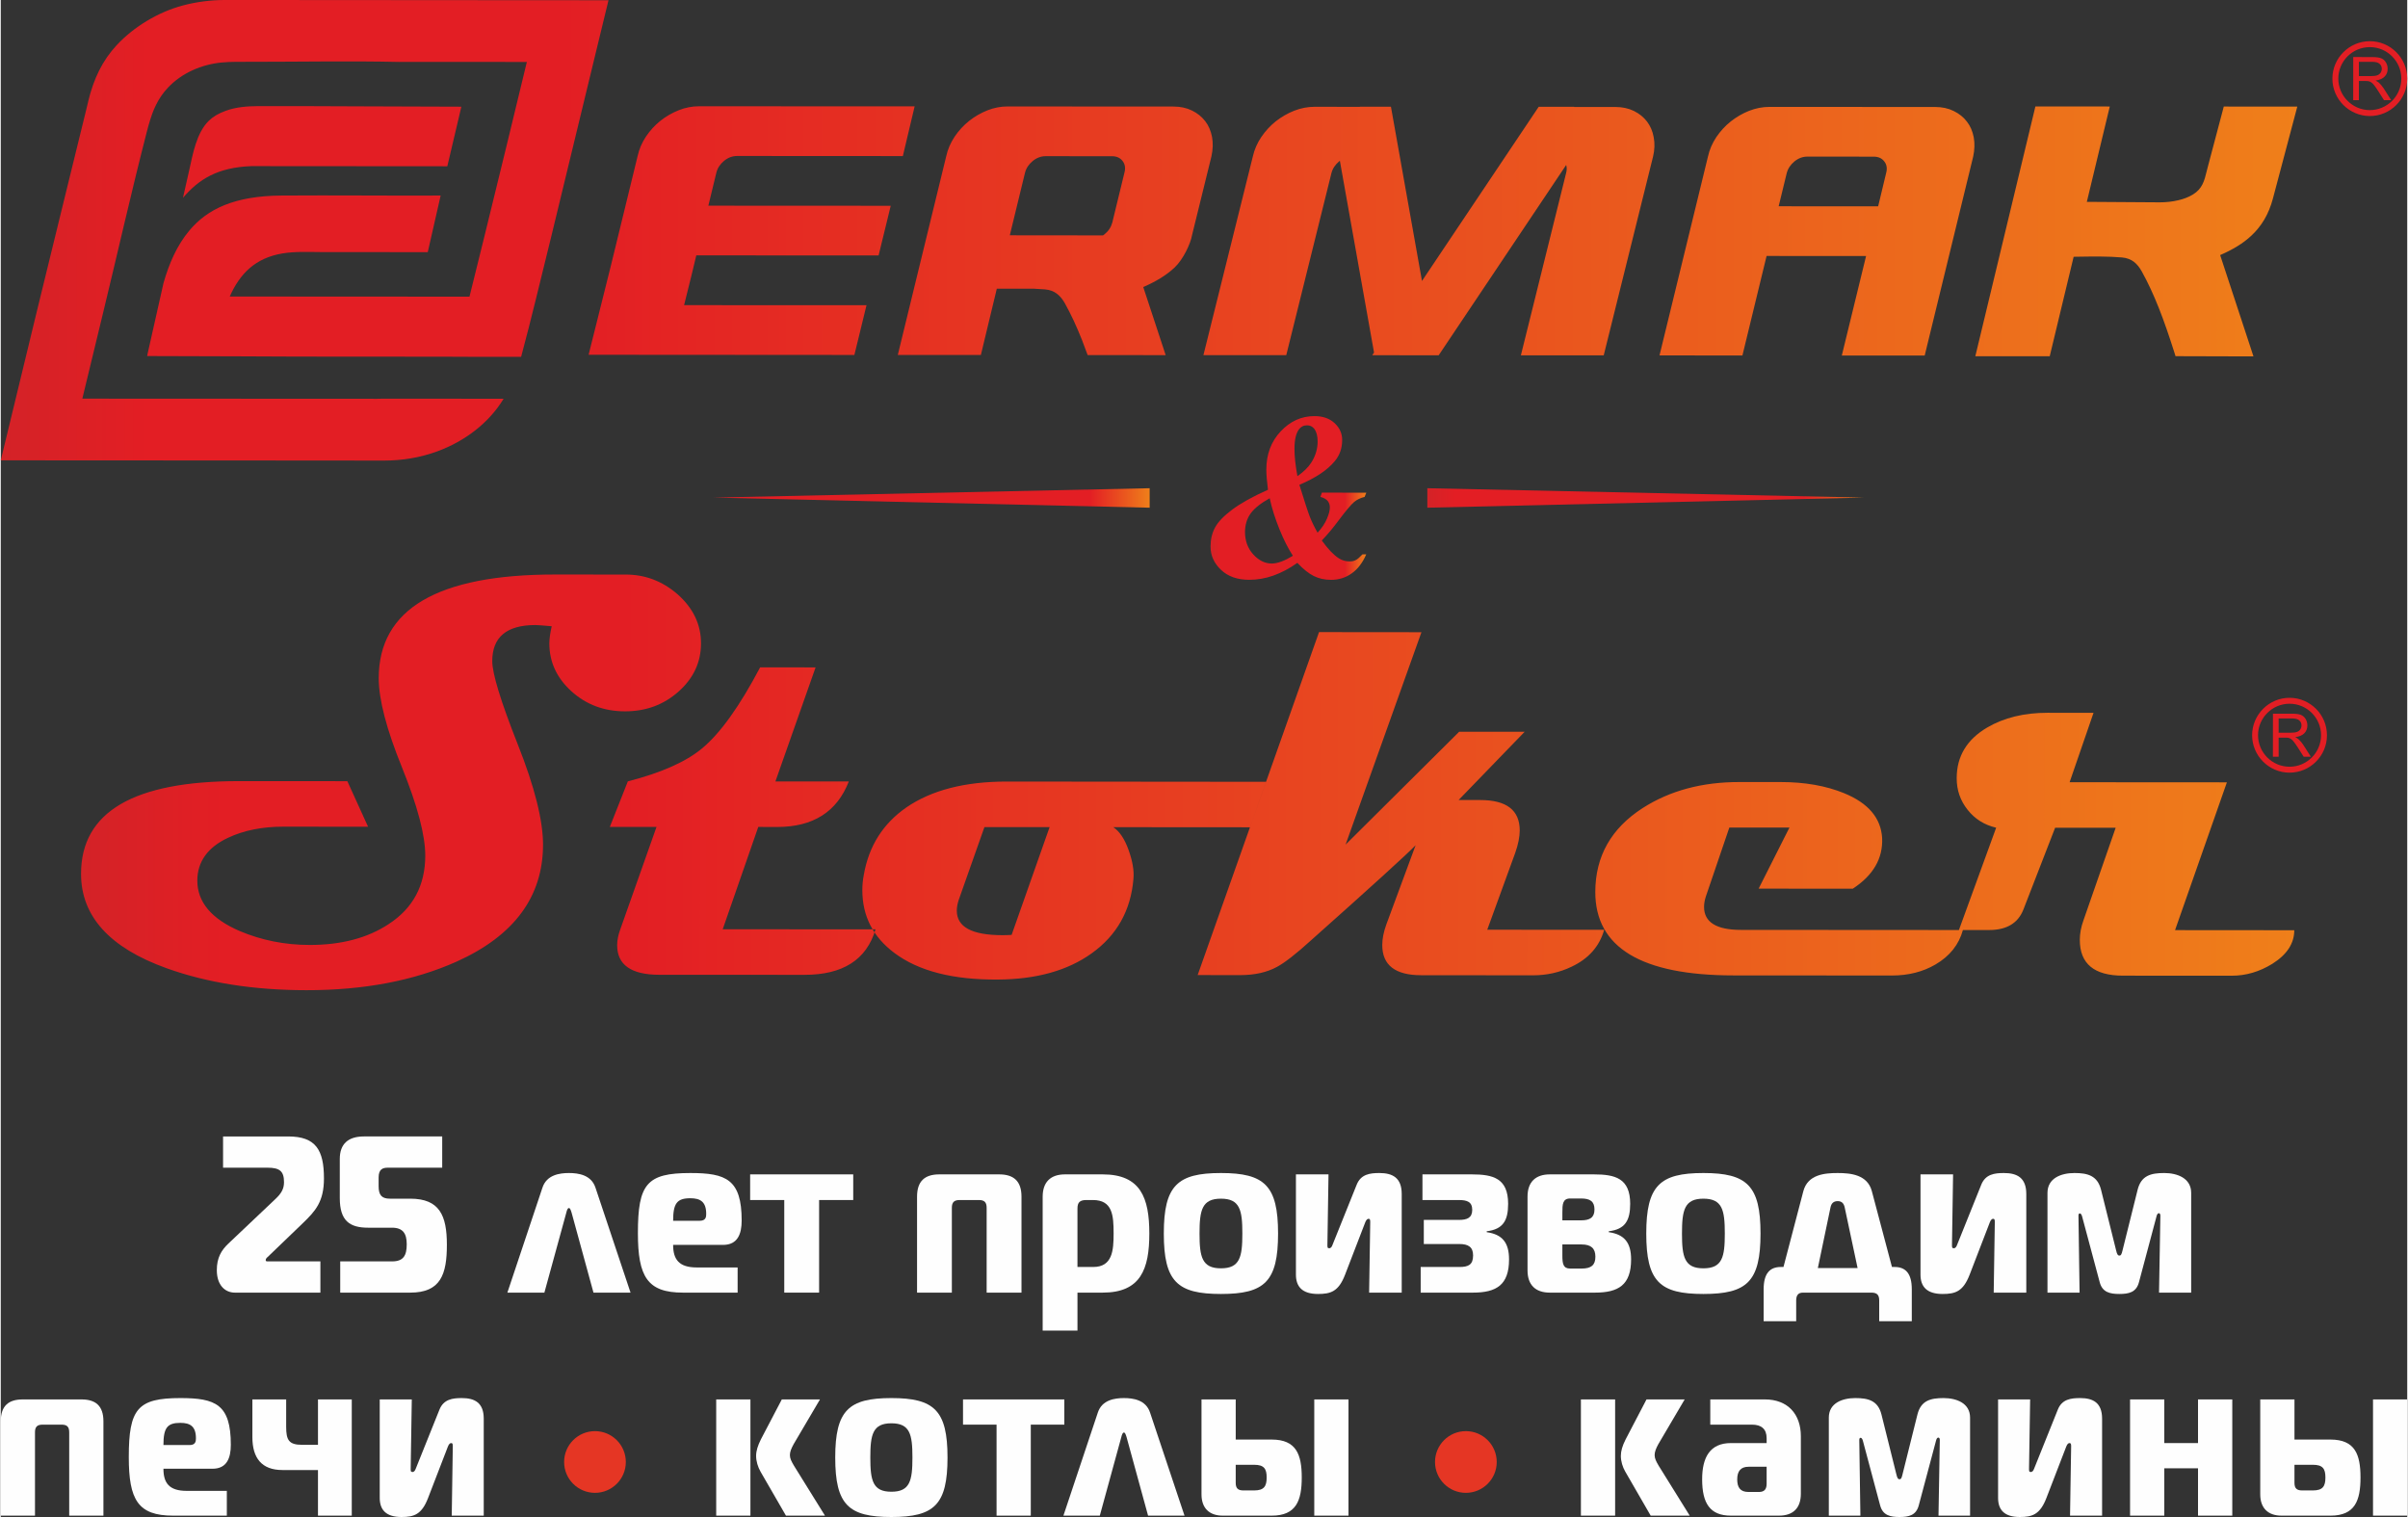 <?xml version="1.0" encoding="UTF-8"?> <!-- Creator: CorelDRAW 2020 --> <svg xmlns="http://www.w3.org/2000/svg" xmlns:xlink="http://www.w3.org/1999/xlink" xmlns:xodm="http://www.corel.com/coreldraw/odm/2003" xml:space="preserve" width="500px" height="315px" shape-rendering="geometricPrecision" text-rendering="geometricPrecision" image-rendering="optimizeQuality" fill-rule="evenodd" clip-rule="evenodd" viewBox="0 0 500 315.2"><rect x="0" y="0" width="500" height="315.2" fill="#333333" stroke="none"/> <defs> <linearGradient id="id0" gradientUnits="userSpaceOnUse" x1="-60.1" y1="28.34" x2="477.16" y2="28.34"> <stop offset="0" stop-opacity="1" stop-color="#B52C2D"></stop> <stop offset="0.169" stop-opacity="1" stop-color="#E31E24"></stop> <stop offset="0.329" stop-opacity="1" stop-color="#E31E24"></stop> <stop offset="1" stop-opacity="1" stop-color="#EF7F1A"></stop> </linearGradient> <linearGradient id="id1" gradientUnits="userSpaceOnUse" x1="-41.22" y1="144.86" x2="476.56" y2="145.17"> <stop offset="0" stop-opacity="1" stop-color="#B52C2D"></stop> <stop offset="0.169" stop-opacity="1" stop-color="#E31E24"></stop> <stop offset="0.329" stop-opacity="1" stop-color="#E31E24"></stop> <stop offset="1" stop-opacity="1" stop-color="#EF7F1A"></stop> </linearGradient> <linearGradient id="id2" gradientUnits="userSpaceOnUse" x1="247.28" y1="96.53" x2="283.72" y2="96.53"> <stop offset="0" stop-opacity="1" stop-color="#B52C2D"></stop> <stop offset="0.169" stop-opacity="1" stop-color="#E31E24"></stop> <stop offset="0.878" stop-opacity="1" stop-color="#E31E24"></stop> <stop offset="1" stop-opacity="1" stop-color="#EF7F1A"></stop> </linearGradient> <linearGradient id="id3" gradientUnits="userSpaceOnUse" x1="284.97" y1="102.64" x2="387.08" y2="102.64"> <stop offset="0" stop-opacity="1" stop-color="#B52C2D"></stop> <stop offset="0.169" stop-opacity="1" stop-color="#E31E24"></stop> <stop offset="0.878" stop-opacity="1" stop-color="#E31E24"></stop> <stop offset="1" stop-opacity="1" stop-color="#EF7F1A"></stop> </linearGradient> <linearGradient id="id4" gradientUnits="userSpaceOnUse" x1="136.6" y1="102.64" x2="238.71" y2="102.64"> <stop offset="0" stop-opacity="1" stop-color="#B52C2D"></stop> <stop offset="0.169" stop-opacity="1" stop-color="#E31E24"></stop> <stop offset="0.878" stop-opacity="1" stop-color="#E31E24"></stop> <stop offset="1" stop-opacity="1" stop-color="#EF7F1A"></stop> </linearGradient> </defs> <g id="Слой_x0020_1">  <g id="_1243474912"> <path fill="url(#id0)" d="M433.43 41.94l0 0 15.17 0.1c1.18,0 2.54,-0.12 3.86,-0.44l0 0c1.08,-0.25 2.13,-0.64 3.02,-1.19 1.97,-1.22 2.36,-2.83 2.86,-4.86 0.1,-0.39 0.2,-0.79 0.29,-1.13l3.03 -11.43 0.22 -0.85 0.88 0 12.92 0.01 1.48 0 -0.38 1.43 -4.69 17.68c-0.88,3.31 -2.4,5.76 -4.46,7.69 -1.8,1.69 -3.99,2.96 -6.5,4.05l6.43 19.55 0.49 1.5 -1.57 0 -13.78 -0.04 -0.84 0 -0.25 -0.8c-1.07,-3.37 -2.12,-6.44 -3.22,-9.21 -1.1,-2.78 -2.27,-5.32 -3.56,-7.63l0 0c-0.44,-0.79 -0.97,-1.48 -1.64,-1.99 -0.65,-0.48 -1.45,-0.8 -2.46,-0.89 -2.89,-0.25 -6.15,-0.2 -8.66,-0.16l-1.38 0.02 -4.76 19.8 -0.21 0.87 -0.9 0 -13.11 0 -1.45 0 0.34 -1.41 11.93 -49.61 0.21 -0.88 0.9 0 13.11 0 1.45 0.01 -0.34 1.4 -4.43 18.41zm-390.22 -16.83c0.9,-0.88 2.02,-1.54 3.54,-2.09 2.13,-0.78 4.44,-0.96 6.79,-0.97 14.12,-0.02 28.03,0.11 42.16,0.12l-2.92 12.38 -39.96 -0.03c-0.27,0 -0.54,0 -0.82,0l0 0c-6.96,0.28 -10.85,2.72 -14.14,6.58l1.29 -5.71c0.75,-3.36 1.5,-7.75 4.06,-10.28zm71 24.73l0 0 7.93 -32.75 4.13 -17.04 -18.41 -0.01 -27.45 -0.02 -29.01 -0.02 -4.88 0c-2.83,0 -5.86,0.38 -8.7,1.14 -5.07,1.35 -10.16,4.4 -13.74,8.25 -2.92,3.15 -4.77,6.89 -5.93,11.74l0.01 0 -0.47 1.94c-3.37,13.81 -6.79,27.59 -10.14,41.4l-7.55 31.18 54.57 0.03 25.08 0.02c3.77,0 7.51,-0.62 11.03,-1.91 5.61,-2.06 10.67,-5.78 13.8,-10.94l-25.2 -0.01c-0.35,0.01 -0.72,0.02 -1.08,0.02 -20.42,-0.01 -40.83,-0.03 -61.25,-0.03l4.26 -17.61c3.04,-12.53 5.9,-25.25 9.11,-37.73 0.47,-1.83 0.98,-3.54 1.53,-4.81 0.13,-0.31 0.27,-0.61 0.42,-0.9 0.65,-1.33 1.48,-2.52 2.48,-3.58 2.89,-3.06 6.98,-4.8 11.1,-5.21 2.05,-0.21 4.3,-0.13 6.36,-0.15 10.14,0 20.49,-0.2 30.59,0.03l0 -0.01 26.51 0.01 -4.13 17.07 -4.55 18.61 -3.24 13.09 -31.65 -0.02 0 0 -3.5 0 0 0 -14.66 -0.01c2.11,-4.77 5.34,-8.01 10.94,-8.95 2.66,-0.45 5.64,-0.29 8.34,-0.28 7.29,0 14.52,0 21.86,0.01 0.87,-3.96 1.47,-6.28 2.68,-11.76 -11.02,0.05 -22.08,-0.08 -33.09,0 -9.76,0.07 -15.36,2.81 -19.08,7.22 -2.67,3.17 -4.28,6.98 -5.42,10.99l-3.35 14.89 0.02 0 -0.06 0.25c13.03,0 25.87,0.12 38.86,0.12l24.53 0.01 -0.01 0.02 14.32 0.01c2.17,-8.05 4.08,-16.21 6.09,-24.3zm68.18 3.24l0 0 2.52 -10.32 -10.32 -0.01 -24.19 -0.01 -3.38 -0.01 1.67 -6.88c0.25,-0.97 0.8,-1.77 1.61,-2.44 0.82,-0.67 1.73,-1 2.69,-1l34.44 0.02 2.45 -10.33 -44.78 -0.02c-1.41,0 -2.83,0.26 -4.23,0.82 -1.39,0.55 -2.67,1.29 -3.81,2.2 -1.17,0.93 -2.15,2.02 -3,3.27 -0.84,1.27 -1.42,2.61 -1.73,4.03l-5.63 23.08 -4.56 18.23 10.09 0.01 0 -0.01c0.12,0.01 0.24,0.01 0.36,0.01l44.77 0.03 2.52 -10.33 -26.95 -0.01 0 0 -10.95 -0.01 1.65 -6.65 0.88 -3.68 0 -0.01 3.37 0 24.19 0.02 10.32 0zm28.03 6.91l0 0 -3.42 0 -0.05 0 -0.19 0.8 -3.12 12.97 -0.04 0 -15.42 -0.01 -1.8 0 10.07 -41.32c0.31,-1.41 0.89,-2.75 1.73,-4.02 0.85,-1.26 1.84,-2.34 3,-3.27 1.14,-0.91 2.42,-1.65 3.81,-2.21 1.4,-0.55 2.82,-0.82 4.23,-0.81l34.45 0.02c1.42,0 2.69,0.27 3.82,0.82 1.14,0.55 2.05,1.3 2.76,2.21 0.72,0.93 1.17,2.02 1.42,3.27 0.23,1.27 0.19,2.61 -0.12,4.03l-4.05 16.46c-0.29,1.66 -1.78,4.94 -3.62,6.67 -1.8,1.68 -3.99,2.95 -6.5,4.04l4.66 14.15 -16.21 -0.01c-0.39,-1.09 -0.78,-2.13 -1.18,-3.14 -1.1,-2.78 -2.27,-5.32 -3.56,-7.63l0 0c-0.45,-0.79 -0.98,-1.48 -1.65,-1.98 -0.64,-0.49 -1.44,-0.81 -2.46,-0.9 -0.73,-0.06 -1.49,-0.11 -2.25,-0.14l-4.31 0zm-0.77 -11.1l19.37 0.02c0.11,-0.08 0.21,-0.15 0.31,-0.23 0.83,-0.67 1.36,-1.48 1.62,-2.45l2.51 -10.32c0.27,-0.98 0.14,-1.78 -0.37,-2.45 -0.51,-0.67 -1.24,-1 -2.21,-1l-13.78 -0.01c-0.95,0 -1.86,0.33 -2.68,1 -0.81,0.67 -1.36,1.47 -1.61,2.44l0 0 -3.16 13zm72.69 -26.69l0 0 -9.37 -0.01c-1.42,0 -2.83,0.27 -4.24,0.82 -1.39,0.55 -2.67,1.3 -3.82,2.2 -1.16,0.93 -2.16,2.02 -3.01,3.27 -0.85,1.26 -1.43,2.61 -1.75,4.02l-10.27 41.29 17.21 0.01 9.39 -37.84c0.25,-0.97 0.81,-1.77 1.62,-2.45l0.13 -0.1 7.1 39.84 -0.37 0.56 0.47 0 12.61 0.01 0.72 0 26.49 -39.54c0.16,0.5 0.15,1.07 -0.02,1.71l-9.39 37.84 17.21 0.01 10.25 -41.29c0.34,-1.41 0.38,-2.76 0.14,-4.02 -0.22,-1.26 -0.69,-2.34 -1.39,-3.27 -0.69,-0.91 -1.62,-1.66 -2.74,-2.21 -1.13,-0.55 -2.41,-0.82 -3.83,-0.82l-8.54 0 -0.08 -0.04 -7.32 0 -24.25 36.19 -6.45 -36.21 -6.42 0 -0.08 0.03zm88 30.99l17.22 0.01 -5.04 20.67 17.22 0.01 10.07 -41.32c0.31,-1.41 0.35,-2.76 0.12,-4.03 -0.24,-1.25 -0.7,-2.35 -1.42,-3.26 -0.7,-0.93 -1.62,-1.66 -2.75,-2.21 -1.14,-0.56 -2.41,-0.83 -3.83,-0.83l-34.44 -0.02c-1.42,0 -2.83,0.27 -4.24,0.82 -1.39,0.55 -2.66,1.3 -3.81,2.21 -1.16,0.92 -2.15,2.01 -3,3.26 -0.84,1.27 -1.42,2.61 -1.73,4.03l-10.07 41.32 17.23 0.01 5.02 -20.68 3.45 0.01 0 0zm-0.94 -10.33l0 0 1.67 -6.87c0.25,-0.97 0.8,-1.78 1.61,-2.45 0.83,-0.67 1.73,-1 2.69,-1l13.77 0.01c0.97,0 1.71,0.33 2.21,1 0.52,0.66 0.64,1.48 0.37,2.45l-1.65 6.87 -20.67 -0.01z"></path> <path fill="#E31E24" fill-rule="nonzero" d="M492.23 8.56l0 0c2.14,0 4.09,0.87 5.49,2.28 1.41,1.41 2.28,3.36 2.28,5.5l0 0 0 0c0,2.14 -0.88,4.08 -2.28,5.49 -1.41,1.41 -3.36,2.28 -5.5,2.28l0 0 0 0c-2.14,-0.01 -4.08,-0.88 -5.49,-2.29 -1.41,-1.41 -2.28,-3.35 -2.28,-5.49l0 0 0 0c0,-2.14 0.88,-4.09 2.29,-5.49 1.41,-1.41 3.35,-2.28 5.49,-2.28l0 0zm-3.46 12.25l0.01 -8.96 3.97 0.01c0.79,0 1.4,0.08 1.81,0.24 0.42,0.16 0.75,0.44 1,0.85 0.25,0.41 0.37,0.86 0.37,1.35 0,0.64 -0.2,1.17 -0.62,1.61 -0.41,0.43 -1.04,0.71 -1.9,0.83 0.31,0.15 0.55,0.3 0.71,0.44 0.35,0.32 0.67,0.72 0.99,1.19l1.55 2.44 -1.49 0 -1.18 -1.86c-0.35,-0.54 -0.63,-0.95 -0.86,-1.24 -0.22,-0.28 -0.42,-0.48 -0.6,-0.59 -0.18,-0.12 -0.36,-0.2 -0.54,-0.24 -0.13,-0.03 -0.35,-0.05 -0.66,-0.05l-1.37 0 -0.01 3.98 -1.18 0zm1.19 -5l2.54 0c0.55,0 0.97,-0.06 1.27,-0.17 0.31,-0.11 0.54,-0.29 0.7,-0.54 0.16,-0.24 0.24,-0.51 0.24,-0.8 0,-0.42 -0.15,-0.77 -0.46,-1.04 -0.31,-0.28 -0.79,-0.41 -1.46,-0.41l-2.83 -0.01 0 2.97zm2.27 -6.02l0 0 0 0c-1.8,0 -3.44,0.73 -4.63,1.91 -1.18,1.19 -1.92,2.83 -1.92,4.63l0 0 0 0c0,1.8 0.73,3.44 1.92,4.62 1.18,1.19 2.82,1.93 4.62,1.93l0 0 0 0c1.81,0 3.44,-0.74 4.63,-1.92 1.18,-1.19 1.92,-2.82 1.92,-4.62l0 0 0 0c0,-1.81 -0.73,-3.44 -1.92,-4.63 -1.18,-1.19 -2.82,-1.92 -4.62,-1.92z"></path> <path fill="url(#id1)" d="M145.49 133.69c0,3.89 -1.55,7.22 -4.64,9.98 -3.09,2.76 -6.8,4.13 -11.14,4.13 -4.34,0 -8.05,-1.38 -11.11,-4.14 -3.07,-2.77 -4.62,-6.1 -4.62,-9.99 0,-0.91 0.17,-2.1 0.49,-3.55 -1.78,-0.16 -2.91,-0.24 -3.37,-0.25 -5.99,0 -8.98,2.5 -8.98,7.5 0,2.57 1.75,8.32 5.27,17.22 3.53,8.89 5.28,15.88 5.28,20.92 -0.01,10.79 -5.99,18.9 -17.93,24.28 -8.9,3.99 -19.33,5.96 -31.26,5.95 -10.91,-0.01 -20.59,-1.53 -29.02,-4.56 -11.86,-4.26 -17.79,-10.82 -17.78,-19.64 0.01,-12.85 10.94,-19.25 32.81,-19.24l22.52 0.01 4.31 9.47 -17.56 -0.02c-4.41,0 -8.25,0.77 -11.51,2.3 -4.26,1.99 -6.4,4.98 -6.41,8.91 0,4.46 2.94,7.95 8.81,10.48 4.54,1.92 9.38,2.89 14.55,2.89 6.53,0 11.98,-1.43 16.36,-4.31 5.09,-3.3 7.63,-8.04 7.64,-14.24 0,-4.25 -1.61,-10.35 -4.83,-18.32 -3.23,-7.95 -4.84,-14.14 -4.84,-18.56 0.01,-14.38 12.24,-21.56 36.71,-21.54l14.61 0.01c4.01,0 7.6,1.35 10.75,4.08 3.27,2.88 4.9,6.3 4.89,10.23zm36.26 59.41c-1.86,6.31 -6.78,9.46 -14.79,9.45l-30.14 -0.01c-5.83,-0.01 -8.76,-2.07 -8.75,-6.16 0,-1.01 0.22,-2.12 0.66,-3.31l7.52 -21.26 -9.7 0 3.74 -9.46c6.9,-1.77 12,-4.03 15.35,-6.79 3.8,-3.11 7.84,-8.75 12.14,-16.9l11.52 0.01 -8.35 23.7 15.25 0c-2.44,6.3 -7.41,9.46 -14.89,9.46l-3.92 -0.01 -7.39 21.26 31.75 0.02zm81.15 -30.66l-3.35 9.45 -28.4 -0.02c1.31,0.87 2.36,2.44 3.18,4.74 0.83,2.32 1.17,4.32 1.01,6.01 -0.55,6.58 -3.46,11.74 -8.69,15.47 -5,3.59 -11.52,5.4 -19.51,5.44 -9.3,0.07 -16.46,-1.77 -21.46,-5.52 -4.43,-3.31 -6.67,-7.65 -6.67,-13.06 0,-1.07 0.1,-2.14 0.31,-3.19 1.03,-5.95 3.98,-10.63 8.86,-14.01 5.21,-3.57 12.15,-5.36 20.82,-5.36l53.9 0.05zm-44.98 9.42l-13.54 -0.01 -5.34 15.13c-0.26,0.79 -0.4,1.53 -0.4,2.24 0,3.39 3.14,5.08 9.46,5.09 0.74,0 1.39,-0.02 1.93,-0.06l7.89 -22.39zm115.23 21.33c-0.99,3.47 -3.27,6.03 -6.8,7.68 -2.48,1.19 -5.14,1.78 -7.99,1.78l-23.22 -0.02c-5.41,0 -8.11,-2.1 -8.1,-6.28 0,-1.29 0.28,-2.7 0.83,-4.23l6.1 -16.5c-1.82,1.89 -9.05,8.47 -21.7,19.73 -3.11,2.83 -5.49,4.68 -7.11,5.55 -2.11,1.15 -4.68,1.71 -7.66,1.71l-8.82 -0.01 25.22 -71.26 21.28 0.02 -15.76 44.13 23.6 -23.45 13.6 0.01 -13.71 14.17 4.48 0.01c5.49,0 8.21,2.12 8.21,6.33 -0.01,1.34 -0.31,2.89 -0.94,4.66l-5.81 15.96 24.3 0.01zm74.53 0.05c-0.83,3.04 -2.73,5.42 -5.7,7.16 -2.62,1.53 -5.65,2.29 -9.04,2.29l-32.92 -0.02c-19.14,-0.01 -28.72,-5.79 -28.72,-17.33 0.01,-7.42 3.3,-13.23 9.84,-17.44 5.63,-3.61 12.33,-5.42 20.09,-5.41l8.58 0c5,0 9.4,0.77 13.17,2.31 5.04,2.06 7.68,5.17 7.92,9.34 0.18,4.22 -1.84,7.73 -6.1,10.51l-19.56 -0.01 6.4 -12.69 -12.49 0 -4.85 14.24c-0.28,0.82 -0.4,1.57 -0.4,2.23 -0.01,3.19 2.56,4.79 7.66,4.79l46.12 0.03zm68.85 0.04c0,2.76 -1.54,5.08 -4.56,6.98 -2.69,1.65 -5.47,2.47 -8.4,2.47l-22.63 -0.01c-5.99,0 -8.98,-2.49 -8.97,-7.45 0,-1.27 0.24,-2.62 0.77,-4.08l6.68 -19.2 -12.58 0 -6.57 16.94c-1.11,2.88 -3.49,4.31 -7.17,4.31l-6.25 0 7.74 -21.26c-2.44,-0.57 -4.42,-1.8 -5.93,-3.72 -1.51,-1.89 -2.28,-4.09 -2.27,-6.58 0,-4.53 2.12,-8.04 6.34,-10.52 3.49,-2.04 7.66,-3.06 12.53,-3.06l9.56 0.01 -4.97 14.42 32.68 0.02 -10.77 30.71 24.77 0.02z"></path> <path fill="#E31E24" fill-rule="nonzero" d="M475.55 144.99l0 0c2.15,0 4.09,0.88 5.5,2.29 1.4,1.4 2.27,3.35 2.27,5.49l0 0 0 0c0,2.14 -0.87,4.08 -2.28,5.49 -1.41,1.41 -3.35,2.28 -5.49,2.28l-0.01 0 0 0c-2.14,0 -4.08,-0.88 -5.49,-2.29 -1.4,-1.4 -2.28,-3.35 -2.28,-5.49l0 0 0 0c0.01,-2.14 0.88,-4.08 2.29,-5.49 1.41,-1.41 3.35,-2.28 5.49,-2.28l0 0zm-3.46 12.25l0.01 -8.95 3.97 0c0.8,0 1.4,0.08 1.82,0.24 0.41,0.16 0.74,0.45 0.99,0.85 0.25,0.41 0.37,0.86 0.37,1.35 0,0.64 -0.2,1.17 -0.61,1.61 -0.42,0.43 -1.05,0.71 -1.91,0.83 0.31,0.15 0.55,0.3 0.71,0.45 0.35,0.31 0.68,0.71 0.99,1.19l1.55 2.43 -1.49 0 -1.18 -1.86c-0.35,-0.54 -0.63,-0.95 -0.86,-1.23 -0.22,-0.29 -0.42,-0.49 -0.6,-0.6 -0.17,-0.12 -0.35,-0.2 -0.54,-0.24 -0.13,-0.03 -0.35,-0.04 -0.66,-0.04l-1.37 0 0 3.97 -1.19 0zm1.19 -5l2.55 0c0.54,0 0.96,-0.05 1.27,-0.17 0.3,-0.11 0.54,-0.29 0.69,-0.53 0.16,-0.25 0.24,-0.52 0.24,-0.81 0,-0.42 -0.15,-0.77 -0.46,-1.04 -0.3,-0.27 -0.79,-0.41 -1.46,-0.41l-2.83 0 0 2.96zm2.27 -6.02l0 0 0 0c-1.8,0 -3.44,0.73 -4.62,1.92 -1.19,1.18 -1.93,2.82 -1.93,4.62l0 0 0 0c0,1.8 0.74,3.44 1.92,4.63 1.19,1.18 2.82,1.92 4.62,1.92l0 0 0.01 0c1.8,0 3.43,-0.73 4.62,-1.92 1.19,-1.18 1.92,-2.82 1.92,-4.62l0 0 0 0c0.01,-1.8 -0.73,-3.44 -1.91,-4.63 -1.19,-1.18 -2.82,-1.92 -4.63,-1.92z"></path> <path fill="url(#id2)" d="M263.29 101.76c-0.1,-0.86 -0.19,-1.65 -0.25,-2.34 -0.06,-0.69 -0.09,-1.3 -0.09,-1.83 0,-3.19 0.99,-5.84 2.98,-7.96 1.99,-2.12 4.34,-3.18 7.04,-3.17 1.74,0 3.12,0.49 4.17,1.46 1.05,0.98 1.57,2.14 1.57,3.5 0,1.71 -0.51,3.18 -1.55,4.41 -1.53,1.85 -3.97,3.48 -7.34,4.9 1.06,3.44 1.79,5.67 2.18,6.67 0.4,1.01 0.93,2.11 1.6,3.28 0.91,-1 1.56,-1.97 1.95,-2.92 0.41,-0.95 0.6,-1.73 0.6,-2.33 0,-0.51 -0.15,-0.96 -0.45,-1.35 -0.32,-0.37 -0.81,-0.66 -1.51,-0.83l0.3 -0.89 9.23 0.01 -0.35 0.88c-0.87,0.21 -1.6,0.56 -2.19,1.06 -0.59,0.49 -1.7,1.8 -3.3,3.94 -1.14,1.54 -2.28,2.88 -3.4,4.05 1.27,1.77 2.44,3 3.5,3.68 0.67,0.45 1.44,0.67 2.31,0.67 0.49,0 0.92,-0.1 1.29,-0.31 0.37,-0.2 0.82,-0.59 1.34,-1.16l0.79 0c-0.76,1.76 -1.78,3.09 -3.04,3.97 -1.25,0.89 -2.68,1.33 -4.27,1.33 -1.34,0 -2.54,-0.27 -3.6,-0.8 -1.07,-0.54 -2.2,-1.44 -3.4,-2.73 -1.64,1.17 -3.3,2.04 -4.97,2.64 -1.66,0.59 -3.34,0.88 -5.04,0.88 -2.45,0 -4.41,-0.69 -5.86,-2.07 -1.45,-1.38 -2.18,-2.99 -2.17,-4.86 0,-1.47 0.31,-2.78 0.93,-3.93 0.62,-1.16 1.8,-2.39 3.54,-3.7 1.74,-1.31 4.23,-2.7 7.46,-4.15zm6.12 -2.82c1.34,-0.94 2.31,-1.9 2.92,-2.89 0.85,-1.35 1.28,-2.8 1.28,-4.33 0,-1.15 -0.24,-2.03 -0.72,-2.65 -0.38,-0.47 -0.88,-0.7 -1.47,-0.7 -0.72,0 -1.29,0.29 -1.71,0.86 -0.61,0.86 -0.91,2.19 -0.91,3.99 0,0.82 0.04,1.69 0.15,2.64 0.11,0.95 0.26,1.98 0.46,3.08zm-5.76 4.59c-1.83,1.01 -3.15,2.05 -3.94,3.13 -0.79,1.09 -1.18,2.38 -1.19,3.88 0,1.85 0.58,3.4 1.71,4.65 1.15,1.26 2.42,1.89 3.83,1.9 0.61,0 1.28,-0.14 2.01,-0.41 0.74,-0.27 1.53,-0.67 2.4,-1.2 -0.97,-1.48 -1.91,-3.33 -2.82,-5.58 -0.9,-2.24 -1.57,-4.37 -2,-6.37z"></path> <polygon fill="url(#id3)" points="296.4,101.44 387.08,103.39 296.4,105.49 "></polygon> <polygon fill="url(#id4)" points="238.71,101.44 148.02,103.39 238.71,105.49 "></polygon> <path fill="#FEFEFE" fill-rule="nonzero" d="M0 314.92l7.11 0 0 -17.32c0,-1.14 0.46,-1.59 1.59,-1.59l3.93 0c1.14,0 1.59,0.45 1.59,1.59l0 17.32 7.11 0 0 -19.6c0,-3.19 -1.59,-4.55 -4.56,-4.55l-12.21 0c-2.97,0 -4.56,1.36 -4.56,4.55l0 19.6z"></path> <path fill="#FEFEFE" fill-rule="nonzero" d="M46.97 314.92l0 -5.15 -8.34 0c-3.64,0 -4.83,-1.64 -4.83,-4.6l10.21 0c2.96,0 3.79,-2.23 3.79,-4.97 0,-8.43 -3.19,-9.71 -10.49,-9.71 -8.89,0 -10.71,2.24 -10.71,12.26 0,8.89 1.91,12.17 9.21,12.17l11.16 0zm-13.17 -14.67c0,-3.56 0.78,-4.61 3.51,-4.61 2.05,0 3.24,0.73 3.24,3.19 0,0.6 -0.05,1.42 -1.32,1.42l-5.43 0z"></path> <path fill="#FEFEFE" fill-rule="nonzero" d="M72.93 314.92l0 -24.15 -7.02 0 0 9.43 -3.32 0c-2.74,0 -3.29,-1 -3.29,-3.74l0 -5.69 -7.02 0 0 7.83c0,4.34 1.92,6.84 6.25,6.84l7.38 0 0 9.48 7.02 0z"></path> <path fill="#FEFEFE" fill-rule="nonzero" d="M100.35 314.92l0 -20.14c0,-3.33 -1.87,-4.29 -4.56,-4.29 -1.91,0 -3.78,0.23 -4.65,2.42l-4.92 12.26c-0.14,0.36 -0.32,0.68 -0.68,0.68 -0.37,0 -0.37,-0.23 -0.37,-0.68l0.23 -14.4 -6.66 0 0 20.46c0,2.46 1.28,3.97 4.52,3.97 2.6,0 4.19,-0.51 5.51,-3.92l4.15 -10.76c0.23,-0.55 0.46,-0.68 0.68,-0.68 0.28,0 0.32,0.22 0.32,0.68l-0.22 14.4 6.65 0z"></path> <path fill="#FEFEFE" fill-rule="nonzero" d="M171.25 314.92l-6.42 -10.34c-0.55,-0.92 -0.87,-1.55 -0.87,-2.24 0,-0.68 0.28,-1.36 0.78,-2.28l5.47 -9.29 -7.93 0 -4.34 8.29c-0.68,1.37 -1,2.42 -1,3.46 0,1.1 0.37,2.28 0.91,3.24l5.29 9.16 8.11 0zm-15.49 0l0 -24.15 -7.11 0 0 24.15 7.11 0z"></path> <path fill="#FEFEFE" fill-rule="nonzero" d="M185.05 290.49c-8.89,0 -11.67,2.55 -11.67,12.35 0,9.85 2.78,12.36 11.67,12.36 8.88,0 11.66,-2.51 11.66,-12.36 0,-9.8 -2.78,-12.35 -11.66,-12.35zm-4.38 12.35c0,-4.78 0.5,-7.11 4.38,-7.11 3.87,0 4.37,2.33 4.37,7.11 0,4.79 -0.5,7.11 -4.37,7.11 -3.88,0 -4.38,-2.32 -4.38,-7.11z"></path> <polygon fill="#FEFEFE" fill-rule="nonzero" points="214.01,314.92 214.01,296.01 220.98,296.01 220.98,290.77 199.93,290.77 199.93,296.01 206.9,296.01 206.9,314.92 "></polygon> <path fill="#FEFEFE" fill-rule="nonzero" d="M220.79 314.92l7.56 0 4.47 -16.32c0.14,-0.54 0.27,-0.95 0.55,-0.95 0.22,0 0.36,0.36 0.54,0.95l4.47 16.32 7.57 0 -7.16 -21.42c-0.87,-2.64 -3.51,-3.01 -5.42,-3.01 -1.92,0 -4.56,0.37 -5.43,3.01l-7.15 21.42z"></path> <path fill="#FEFEFE" fill-rule="nonzero" d="M272.91 314.92l7.11 0 0 -24.15 -7.11 0 0 24.15zm-8.84 0c5.1,0 6.24,-3.14 6.24,-7.93 0,-4.78 -1.14,-7.88 -6.24,-7.88l-7.48 0 0 -8.34 -7.11 0 0 19.73c0,2.87 1.64,4.42 4.42,4.42l10.17 0zm-7.48 -10.57l3.83 0c2.05,0 2.6,0.82 2.6,2.64 0,1.83 -0.55,2.69 -2.6,2.69l-2.23 0c-1.14,0 -1.6,-0.45 -1.6,-1.59l0 -3.74z"></path> <path fill="#FEFEFE" fill-rule="nonzero" d="M350.92 314.92l-6.43 -10.34c-0.55,-0.92 -0.86,-1.55 -0.86,-2.24 0,-0.68 0.27,-1.36 0.77,-2.28l5.47 -9.29 -7.93 0 -4.33 8.29c-0.69,1.37 -1,2.42 -1,3.46 0,1.1 0.36,2.28 0.91,3.24l5.29 9.16 8.11 0zm-15.5 0l0 -24.15 -7.11 0 0 24.15 7.11 0z"></path> <path fill="#FEFEFE" fill-rule="nonzero" d="M355.19 290.77l0 5.24 8.66 0c1.96,0 3.05,0.91 3.05,2.82l0 1.01 -7.43 0c-4.33,0 -5.97,2.96 -5.97,7.52 0,5.01 1.64,7.56 5.97,7.56l9.98 0c2.97,0 4.56,-1.59 4.56,-4.56l0 -11.94c0,-4.56 -2.69,-7.65 -7.48,-7.65l-11.34 0zm11.71 13.99l0 3.51c0,1.14 -0.45,1.73 -1.6,1.73l-2.18 0c-1.78,0 -2.33,-1.05 -2.33,-2.6 0,-1.69 0.69,-2.64 2.37,-2.64l3.74 0z"></path> <path fill="#FEFEFE" fill-rule="nonzero" d="M402.11 299.29c0.09,-0.37 0.27,-0.59 0.45,-0.59 0.14,0 0.32,0.09 0.32,0.5l-0.27 15.72 6.56 0 0 -20.37c0,-3.01 -2.82,-4.06 -5.51,-4.06 -2.69,0 -4.7,0.5 -5.43,3.42l-3.1 12.44c-0.18,0.78 -0.31,1.01 -0.64,1.01 -0.27,0 -0.45,-0.23 -0.63,-1.01l-3.1 -12.44c-0.73,-2.92 -2.78,-3.42 -5.43,-3.42 -2.73,0 -5.51,1.05 -5.51,4.06l0 20.37 6.56 0 -0.23 -15.68c0,-0.27 0.05,-0.5 0.28,-0.5 0.18,0 0.36,0.23 0.46,0.59l3.59 13.45c0.55,2.1 2.15,2.42 4.01,2.42 1.92,0 3.47,-0.32 4.02,-2.42l3.6 -13.49z"></path> <path fill="#FEFEFE" fill-rule="nonzero" d="M436.6 314.92l0 -20.14c0,-3.33 -1.87,-4.29 -4.56,-4.29 -1.92,0 -3.79,0.23 -4.65,2.42l-4.92 12.26c-0.14,0.36 -0.32,0.68 -0.69,0.68 -0.36,0 -0.36,-0.23 -0.36,-0.68l0.23 -14.4 -6.66 0 0 20.46c0,2.46 1.28,3.97 4.51,3.97 2.6,0 4.19,-0.51 5.52,-3.92l4.15 -10.76c0.23,-0.55 0.45,-0.68 0.68,-0.68 0.27,0 0.32,0.22 0.32,0.68l-0.23 14.4 6.66 0z"></path> <polygon fill="#FEFEFE" fill-rule="nonzero" points="463.65,314.92 463.65,290.77 456.53,290.77 456.53,299.84 449.52,299.84 449.52,290.77 442.41,290.77 442.41,314.92 449.52,314.92 449.52,305.08 456.53,305.08 456.53,314.92 "></polygon> <path fill="#FEFEFE" fill-rule="nonzero" d="M492.89 314.92l7.11 0 0 -24.15 -7.11 0 0 24.15zm-8.84 0c5.1,0 6.24,-3.14 6.24,-7.93 0,-4.78 -1.14,-7.88 -6.24,-7.88l-7.48 0 0 -8.34 -7.11 0 0 19.73c0,2.87 1.64,4.42 4.42,4.42l10.17 0zm-7.48 -10.57l3.83 0c2.05,0 2.6,0.82 2.6,2.64 0,1.83 -0.55,2.69 -2.6,2.69l-2.23 0c-1.14,0 -1.6,-0.45 -1.6,-1.59l0 -3.74z"></path> <path fill="#E53624" fill-rule="nonzero" d="M123.46 310.18c3.54,0 6.41,-2.87 6.41,-6.41 0,-3.54 -2.87,-6.41 -6.41,-6.41 -3.54,0 -6.41,2.87 -6.41,6.41 0,3.54 2.87,6.41 6.41,6.41z"></path> <path fill="#E53624" fill-rule="nonzero" d="M304.41 310.18c3.54,0 6.41,-2.87 6.41,-6.41 0,-3.54 -2.87,-6.41 -6.41,-6.41 -3.54,0 -6.41,2.87 -6.41,6.41 0,3.54 2.87,6.41 6.41,6.41z"></path> <path fill="#FEFEFE" fill-rule="nonzero" d="M48.65 268.58l17.76 0 0 -6.49 -11.04 0c-0.28,0 -0.32,-0.14 -0.32,-0.27 0,-0.24 0.18,-0.47 0.41,-0.65l7.33 -7.05c2.6,-2.51 4.36,-4.45 4.36,-9.27 0,-5.94 -1.72,-8.72 -7.42,-8.72l-13.54 0 0 6.49 9.23 0c2.55,0 3.43,0.74 3.43,3.01 0,1.35 -0.51,2.32 -1.86,3.57l-9.69 9.18c-1.48,1.4 -2.41,2.97 -2.41,5.52 0,3.15 1.72,4.68 3.76,4.68z"></path> <path id="1" fill="#FEFEFE" fill-rule="nonzero" d="M70.53 268.58l14.56 0c6.35,0 7.6,-3.84 7.6,-9.96 0,-6.08 -1.53,-9.56 -7.6,-9.56l-4.22 0c-1.72,0 -2.36,-0.74 -2.36,-2.59l0 -1.81c0,-1.72 0.83,-2.04 1.94,-2.04l11.27 0 0 -6.49 -16.27 0c-3.3,0 -5.01,1.58 -5.01,4.68l0 8.12c0,4.72 2.04,6.16 5.89,6.16l4.96 0c2.27,0 3.06,1.21 3.06,3.43 0,2.32 -0.65,3.57 -3.06,3.57l-10.76 0 0 6.49z"></path> <path id="2" fill="#FEFEFE" fill-rule="nonzero" d="M105.26 268.58l7.69 0 4.55 -16.59c0.14,-0.56 0.27,-0.98 0.55,-0.98 0.24,0 0.37,0.37 0.56,0.98l4.54 16.59 7.7 0 -7.28 -21.79c-0.88,-2.69 -3.57,-3.06 -5.52,-3.06 -1.94,0 -4.63,0.37 -5.51,3.06l-7.28 21.79z"></path> <path id="3" fill="#FEFEFE" fill-rule="nonzero" d="M153.1 268.58l0 -5.23 -8.48 0c-3.71,0 -4.92,-1.67 -4.92,-4.69l10.39 0c3.01,0 3.85,-2.27 3.85,-5.05 0,-8.58 -3.25,-9.88 -10.67,-9.88 -9.04,0 -10.89,2.27 -10.89,12.47 0,9.05 1.95,12.38 9.36,12.38l11.36 0zm-13.4 -14.93c0,-3.61 0.79,-4.68 3.57,-4.68 2.09,0 3.3,0.74 3.3,3.25 0,0.6 -0.05,1.43 -1.35,1.43l-5.52 0z"></path> <polygon id="4" fill="#FEFEFE" fill-rule="nonzero" points="170.03,268.58 170.03,249.34 177.12,249.34 177.12,244.01 155.7,244.01 155.7,249.34 162.79,249.34 162.79,268.58 "></polygon> <path id="5" fill="#FEFEFE" fill-rule="nonzero" d="M190.38 268.58l7.23 0 0 -17.61c0,-1.16 0.46,-1.63 1.62,-1.63l3.99 0c1.16,0 1.62,0.47 1.62,1.63l0 17.61 7.24 0 0 -19.93c0,-3.25 -1.63,-4.64 -4.64,-4.64l-12.43 0c-3.01,0 -4.63,1.39 -4.63,4.64l0 19.93z"></path> <path id="6" fill="#FEFEFE" fill-rule="nonzero" d="M221.12 244.01c-3.02,0 -4.64,1.62 -4.64,4.64l0 27.82 7.23 0 0 -7.89 5.24 0c7.88,0 9.69,-4.86 9.69,-12.28 0,-7.42 -1.81,-12.29 -9.69,-12.29l-7.83 0zm2.59 7.09c0,-1.29 0.51,-1.76 1.86,-1.76l1.34 0c4.08,0 4.31,3.16 4.31,6.96 0,3.48 -0.23,6.95 -4.22,6.95l-3.29 0 0 -12.15z"></path> <path id="7" fill="#FEFEFE" fill-rule="nonzero" d="M253.52 243.73c-9.04,0 -11.87,2.6 -11.87,12.57 0,10.01 2.83,12.56 11.87,12.56 9.05,0 11.87,-2.55 11.87,-12.56 0,-9.97 -2.82,-12.57 -11.87,-12.57zm-4.45 12.57c0,-4.87 0.51,-7.24 4.45,-7.24 3.94,0 4.45,2.37 4.45,7.24 0,4.87 -0.51,7.23 -4.45,7.23 -3.94,0 -4.45,-2.36 -4.45,-7.23z"></path> <path id="8" fill="#FEFEFE" fill-rule="nonzero" d="M291.08 268.58l0 -20.49c0,-3.38 -1.9,-4.36 -4.64,-4.36 -1.95,0 -3.85,0.23 -4.73,2.46l-5.01 12.47c-0.13,0.37 -0.32,0.7 -0.69,0.7 -0.37,0 -0.37,-0.23 -0.37,-0.7l0.23 -14.65 -6.77 0 0 20.82c0,2.5 1.3,4.03 4.59,4.03 2.64,0 4.27,-0.51 5.61,-3.98l4.22 -10.95c0.23,-0.55 0.46,-0.69 0.7,-0.69 0.27,0 0.32,0.23 0.32,0.69l-0.23 14.65 6.77 0z"></path> <path id="9" fill="#FEFEFE" fill-rule="nonzero" d="M305.87 268.58c4.86,0 7.51,-1.57 7.51,-6.9 0,-3.48 -1.39,-5.2 -4.64,-5.66l0 -0.19c3.39,-0.41 4.45,-2.22 4.45,-5.7 0,-5.33 -3.15,-6.12 -7.56,-6.12l-10.24 0 0 5.33 7.56 0c1.71,0 2.78,0.37 2.78,2.04 0,1.67 -1.07,2.09 -2.78,2.09l-7.28 0 0 5.01 7.41 0c1.86,0 2.83,0.65 2.83,2.36 0,1.95 -0.97,2.41 -2.83,2.41l-8.06 0 0 5.33 10.85 0z"></path> <path id="10" fill="#FEFEFE" fill-rule="nonzero" d="M331.23 268.58c4.86,0 7.51,-1.57 7.51,-6.9 0,-3.48 -1.39,-5.2 -4.64,-5.66l0 -0.19c3.39,-0.41 4.45,-2.22 4.45,-5.7 0,-5.33 -3.15,-6.12 -7.56,-6.12l-9.13 0c-3.01,0 -4.64,1.62 -4.64,4.64l0 15.3c0,3.01 1.63,4.63 4.64,4.63l9.37 0zm-6.77 -10.01l3.98 0c2,0 2.88,0.83 2.88,2.55 0,1.76 -0.88,2.46 -2.88,2.46l-2.36 0c-1.44,0 -1.62,-0.98 -1.62,-2.69l0 -2.32zm0 -5.01l0 -1.62c0,-1.67 0.04,-2.92 1.62,-2.92l2.27 0c1.86,0 2.78,0.6 2.78,2.27 0,1.67 -0.92,2.27 -2.78,2.27l-3.89 0z"></path> <path id="11" fill="#FEFEFE" fill-rule="nonzero" d="M353.76 243.73c-9.04,0 -11.87,2.6 -11.87,12.57 0,10.01 2.83,12.56 11.87,12.56 9.04,0 11.87,-2.55 11.87,-12.56 0,-9.97 -2.83,-12.57 -11.87,-12.57zm-4.45 12.57c0,-4.87 0.51,-7.24 4.45,-7.24 3.94,0 4.45,2.37 4.45,7.24 0,4.87 -0.51,7.23 -4.45,7.23 -3.94,0 -4.45,-2.36 -4.45,-7.23z"></path> <path id="12" fill="#FEFEFE" fill-rule="nonzero" d="M366.28 274.52l6.76 0 0 -4.31c0,-1.07 0.42,-1.63 1.4,-1.63l14.23 0c1.16,0 1.62,0.47 1.62,1.63l0 4.31 6.77 0 0 -6.63c0,-3.25 -1.25,-4.64 -3.57,-4.64l-0.55 0 -4.18 -15.76c-0.92,-3.43 -4.4,-3.76 -7.09,-3.76 -2.69,0 -6.21,0.28 -7.14,3.76l-4.13 15.76 -0.55 0c-2.32,0 -3.57,1.39 -3.57,4.64l0 6.63zm13.9 -23.69c0.19,-0.88 0.7,-1.26 1.49,-1.26 0.79,0 1.25,0.42 1.44,1.26l2.69 12.65 -8.26 0 2.64 -12.65z"></path> <path id="13" fill="#FEFEFE" fill-rule="nonzero" d="M420.85 268.58l0 -20.49c0,-3.38 -1.91,-4.36 -4.64,-4.36 -1.95,0 -3.85,0.23 -4.73,2.46l-5.01 12.47c-0.14,0.37 -0.32,0.7 -0.69,0.7 -0.37,0 -0.37,-0.23 -0.37,-0.7l0.23 -14.65 -6.77 0 0 20.82c0,2.5 1.3,4.03 4.59,4.03 2.64,0 4.26,-0.51 5.61,-3.98l4.22 -10.95c0.23,-0.55 0.46,-0.69 0.69,-0.69 0.28,0 0.33,0.23 0.33,0.69l-0.23 14.65 6.77 0z"></path> <path id="14" fill="#FEFEFE" fill-rule="nonzero" d="M447.92 252.68c0.09,-0.37 0.28,-0.6 0.46,-0.6 0.14,0 0.33,0.09 0.33,0.51l-0.28 15.99 6.68 0 0 -20.72c0,-3.06 -2.88,-4.13 -5.61,-4.13 -2.74,0 -4.78,0.51 -5.52,3.48l-3.15 12.66c-0.19,0.79 -0.33,1.02 -0.65,1.02 -0.28,0 -0.47,-0.23 -0.65,-1.02l-3.15 -12.66c-0.75,-2.97 -2.83,-3.48 -5.52,-3.48 -2.78,0 -5.61,1.07 -5.61,4.13l0 20.72 6.67 0 -0.23 -15.95c0,-0.27 0.05,-0.51 0.28,-0.51 0.19,0 0.37,0.24 0.47,0.61l3.66 13.68c0.55,2.13 2.18,2.45 4.08,2.45 1.95,0 3.52,-0.32 4.08,-2.45l3.66 -13.73z"></path> </g> </g> </svg> 